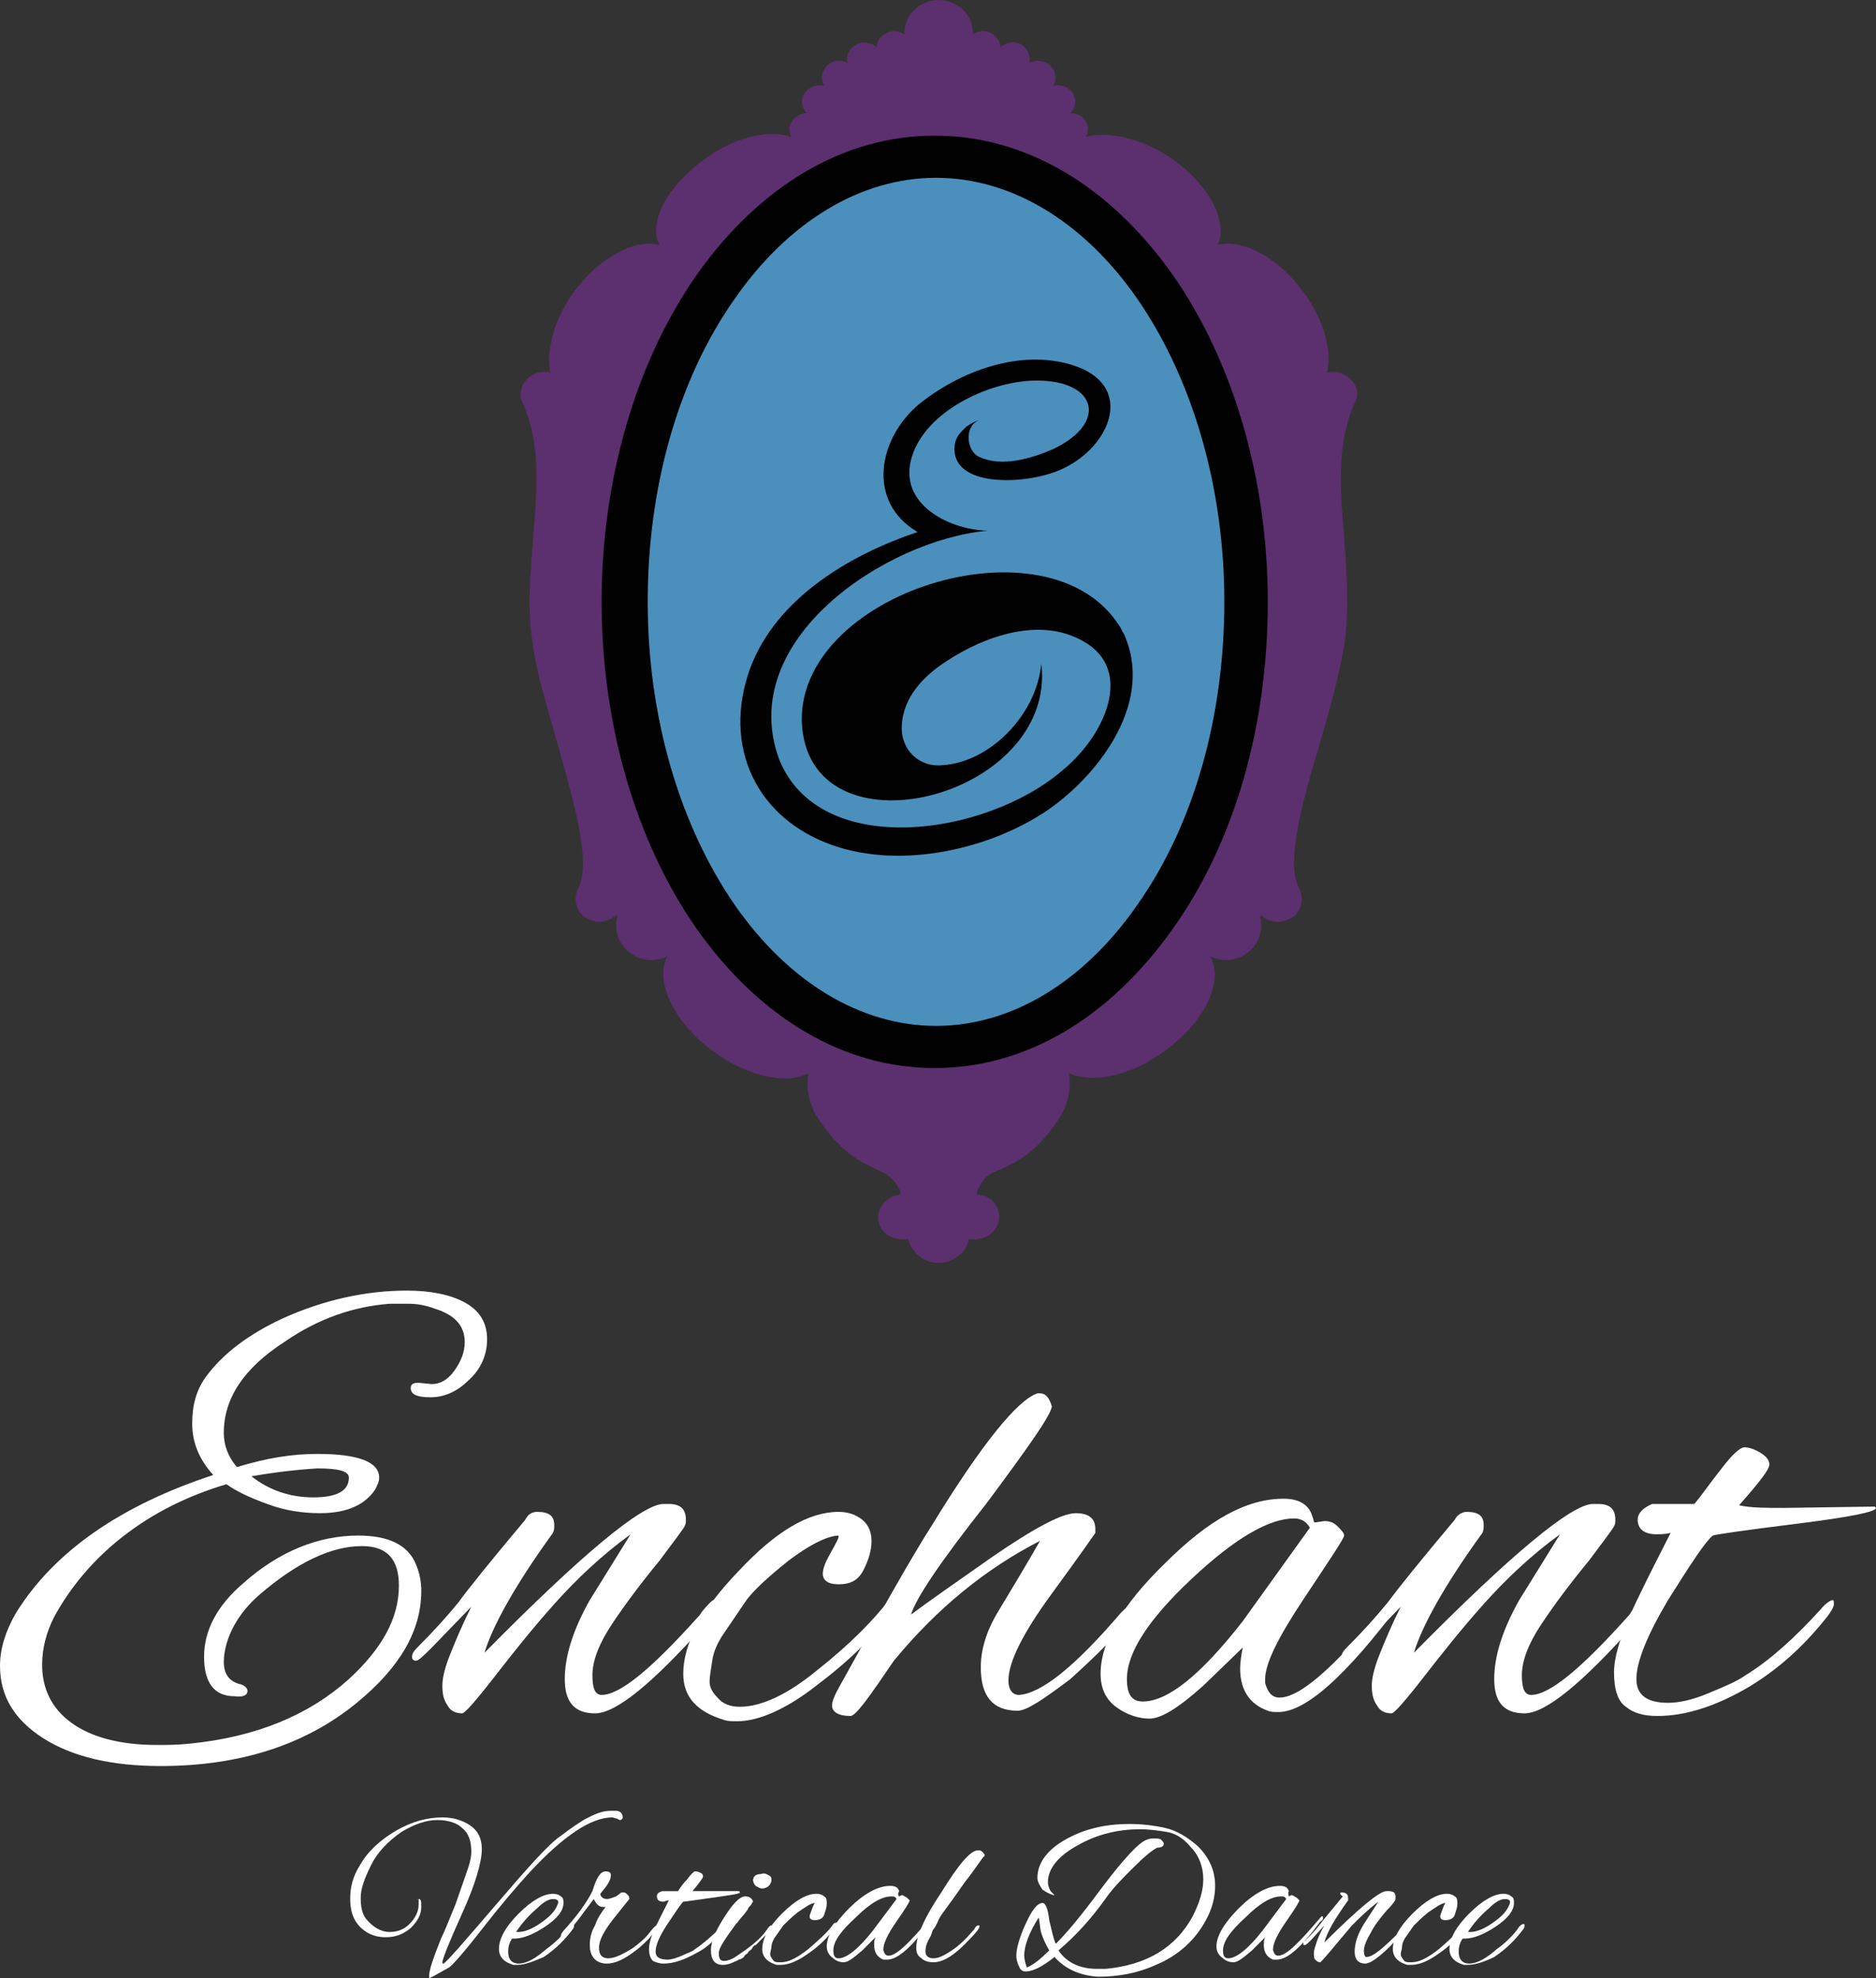 <?xml version="1.0" encoding="utf-8"?>
<!-- Generator: Adobe Illustrator 18.0.0, SVG Export Plug-In . SVG Version: 6.00 Build 0)  -->
<!DOCTYPE svg PUBLIC "-//W3C//DTD SVG 1.1//EN" "http://www.w3.org/Graphics/SVG/1.1/DTD/svg11.dtd">
<svg version="1.1" id="Layer_1" xmlns="http://www.w3.org/2000/svg" xmlns:xlink="http://www.w3.org/1999/xlink" x="0px" y="0px"
	 viewBox="54.4 15.3 142.5 150.2" enable-background="new 54.4 15.3 142.5 150.2" xml:space="preserve">
<rect x="54.4" y="15.3" width="142.5" height="150.2" fill="#333333" stroke="none"/>
<path fill="#5C2F6E" d="M156.4,43.7c-0.4-0.2-0.8-0.2-1.2-0.1c0.4-1.6-0.2-3.9-1.7-6c-1.9-2.7-4.7-4.2-6.6-3.7
	c0.8-1.7-0.6-4.5-3.4-6.5c-2.3-1.6-5-2.2-6.6-1.7c0.1-0.3,0.2-0.6,0.1-0.9c-0.2-0.6-0.7-0.9-1.3-0.9c0.4-0.4,0.5-1,0.2-1.5
	s-0.9-0.7-1.5-0.6c0.3-0.5,0.2-1.1-0.2-1.5s-1.1-0.5-1.6-0.2c0.1-0.5-0.1-1.1-0.6-1.4l0,0c-0.5-0.3-1.2-0.2-1.6,0.2
	c0-0.5-0.4-1-1-1.2c-0.4-0.1-0.8,0-1.1,0.2v-0.1c0-1.4-1.2-2.5-2.6-2.5l0,0l0,0c-1.4,0-2.6,1.1-2.6,2.5v0.1
	c-0.3-0.2-0.7-0.3-1.1-0.2c-0.6,0.2-1,0.6-1,1.2c-0.4-0.4-1.1-0.5-1.6-0.2l0,0c-0.5,0.3-0.8,0.9-0.6,1.4c-0.5-0.3-1.2-0.2-1.6,0.2
	c-0.4,0.4-0.5,1-0.2,1.5c-0.6-0.1-1.2,0.1-1.5,0.6s-0.2,1.1,0.2,1.5c-0.6,0-1.1,0.4-1.3,0.9c-0.1,0.3,0,0.6,0.1,0.9
	c-1.7-0.6-4.3,0-6.6,1.7c-2.8,2-4.3,4.8-3.4,6.5c-1.9-0.5-4.7,1-6.6,3.7c-1.5,2.1-2,4.4-1.7,6c-0.4-0.1-0.8-0.1-1.2,0.1
	c-0.9,0.4-1.3,1.4-0.9,2.2c1.4,3.1,1.1,6.5,0.8,10.2c-0.2,2.7-0.5,5.5,0,8.3c0.3,2.2,1.1,4.7,1.8,7.2c1.2,4.3,2.7,9.2,1.6,11.2
	c-0.4,0.8-0.1,1.9,0.8,2.3c0.3,0.1,0.5,0.2,0.8,0.2c0.5,0,0.9-0.2,1.3-0.5l0.1,0.1c-0.1,0.2-0.1,0.4-0.1,0.7c0,1.4,1.2,2.6,2.7,2.6
	c0.4,0,0.9-0.1,1.2-0.3c-1,1.8,0.4,4.9,3.3,7.1c2.6,2,5.7,2.7,7.4,1.8c-0.2,1.3,0.1,2.6,1,3.8c1.6,2.3,3.1,3,4.2,3.5
	c0.8,0.4,1.2,0.6,1.6,1.3c0.2,0.3,0.2,0.5,0.2,0.6c-0.9,0.1-1.7,0.8-1.7,1.7c0,1,0.8,1.7,1.8,1.7c0.2,0,0.3,0,0.5,0
	c0.2,1,1.2,1.8,2.3,1.8l0,0l0,0c1.1,0,2.1-0.8,2.3-1.8c0.2,0,0.3,0,0.5,0c1,0,1.8-0.8,1.8-1.7c0-0.9-0.7-1.7-1.7-1.7
	c0-0.1,0-0.3,0.2-0.6c0.4-0.8,0.8-1,1.6-1.3c1.1-0.5,2.6-1.2,4.2-3.5c0.9-1.2,1.2-2.6,1-3.8c1.8,0.8,4.8,0.2,7.4-1.8
	c3-2.2,4.4-5.3,3.3-7.1c0.4,0.2,0.8,0.3,1.2,0.3c1.5,0,2.7-1.2,2.7-2.6c0-0.2,0-0.5-0.1-0.7l0.1-0.1c0.3,0.3,0.8,0.5,1.3,0.5
	c0.3,0,0.5-0.1,0.8-0.2c0.9-0.4,1.2-1.4,0.8-2.3c-1.1-2,0.3-6.9,1.6-11.2c0.7-2.4,1.4-5,1.8-7.2c0.4-2.8,0.2-5.6,0-8.3
	c-0.3-3.6-0.6-7.1,0.8-10.2C157.8,45.1,157.3,44.1,156.4,43.7z"/>
<path fill="#010101" d="M143.5,85.8c-4.8,6.8-11.2,10.6-18.1,10.6s-13.3-3.8-18.1-10.6c-4.6-6.6-7.2-15.5-7.2-24.8
	s2.6-18.2,7.2-24.8c4.8-6.8,11.2-10.6,18.1-10.6s13.3,3.8,18.1,10.6c4.6,6.6,7.2,15.5,7.2,24.8C150.7,70.4,148.2,79.2,143.5,85.8z"
	/>
<path fill="#4B8FBD" d="M140.8,38c-4.1-5.9-9.6-9.2-15.3-9.2s-11.2,3.3-15.3,9.2c-4.3,6.1-6.6,14.3-6.6,23s2.4,16.9,6.6,23
	c4.1,5.9,9.6,9.2,15.3,9.2c5.7,0,11.2-3.3,15.3-9.2c4.3-6.1,6.6-14.3,6.6-23C147.4,52.3,145,44.1,140.8,38z"/>
<path fill="#010101" d="M134,76.8c-4.4,3-11.1,4.5-16.3,2.7c-5.8-2-8.5-7.5-6.3-13.5c2-5.3,7.6-8.6,12.7-10.3
	c-3.9-2.3-3-7.1,0.1-9.7c3.1-2.5,7.6-4.2,11.6-3c4.9,1.5,3,6.2-0.7,7.9c-2.5,1.2-8.2,1.5-8.2-1.5c0-0.6,0.2-1,0.6-1.4l0.1-0.1
	c0.1-0.1,0.1-0.1,0.2-0.2c0.3-0.2,0.6-0.4,1-0.5c-1.2,0.4-1,2.4,0,2.8c1.7,0.8,4,0.1,5.6-0.6c4.2-2,3.3-5.2-1.2-5.2h-0.1
	c-3.3,0-8,2.1-9.3,5.4c-1.5,3.8,2.5,5.9,5.6,6c-7.7,0.7-19.2,8.3-15.8,17.4c3.1,7.6,15.7,5.8,21.5,0.8c3.2-2.6,5.5-7.6,1.6-9.8
	c-3.3-1.9-7.5-0.4-10.4,1.5c-1.7,1.1-3.3,2.7-3.4,4.9c-0.1,1.9,1.4,3.2,3.1,3c3.5-0.2,7.1-3.7,7.5-7.7c1.2,10.3-17.9,15-18.2,4.3
	c-0.1-10,19.5-15.8,24.4-6.7c-1.2-2.2,1,1.9,0,0C142.2,68.5,137.9,74.1,134,76.8z"/>
<g>
	<path fill="#FFFFFF" d="M78.5,125.7c3.1,0,4.7,0.6,4.7,1.8c0,0.3-0.1,0.5-0.3,0.9c-0.8,1.2-2.2,1.8-4.2,1.8c-1.3,0-2.7-0.2-4-0.7
		c-1.4-0.5-2.4-1-3.1-1.5c-3,0.9-5.6,2.2-7.9,4c-2.3,1.8-4,3.9-5.2,6.1c-0.6,1.2-0.9,2.4-0.9,3.6c0,1.8,0.7,3.3,2.2,4.4
		c1.5,1.1,3.7,1.7,6.5,1.7c0.8,0,1.6,0,2.5-0.1c5.1-0.5,9.1-2.2,12.1-4.9c2.5-2.3,3.8-4.6,3.8-7.1c0-2-0.9-3-2.8-3
		c-2.3,0-4.9,1.2-7.8,3.7c-0.7,0.6-1.4,1.4-1.9,2.3c-0.5,0.9-0.8,1.9-0.8,2.8c0,0.9,0.4,1.5,1.3,1.7c0.3,0.1,0.5,0.3,0.5,0.5
		c0,0.3-0.3,0.5-1,0.4c-1.5,0-2.3-1-2.3-3s1-3.9,3-5.6c2.7-2.4,5.7-3.6,8.7-3.6c2.3,0,3.8,0.7,4.4,2.2c0.3,0.7,0.4,1.4,0.4,2
		c0,3-1.6,5.8-4.9,8.5c-3.9,3.2-8.9,4.8-14.9,4.8c-3.7,0-6.7-0.7-8.9-2.1c-2.2-1.4-3.3-3.2-3.3-5.5c0-1.3,0.4-2.6,1.2-4
		c2.9-4.7,8-8.2,15-10.5c-1.1-1.2-1.6-2.5-1.6-3.9s0.3-2.5,1-3.5c1.3-1.8,3.3-3.3,5.9-4.5c3.1-1.4,6.3-2.1,9.4-2.1
		c1.8,0,3.3,0.3,4.4,0.9s1.7,1.5,1.7,2.8c0,1.2-0.5,2.3-1.4,3.1c-0.9,0.9-1.9,1.3-2.9,1.3s-1.5-0.2-1.5-0.7c0-0.3,0.2-0.4,0.6-0.4
		l1,0.1c0.6,0,1.2-0.3,1.7-1s0.8-1.4,0.8-2.2c0-1.1-0.6-1.9-1.9-2.4c-0.8-0.3-1.5-0.5-2.3-0.5c-0.7,0-1.2,0-1.5,0
		c-2.7,0.2-5.4,1.1-8,2.9c-3.1,2-4.6,4.3-4.6,6.9c0,0.9,0.3,1.8,1,2.6C74.7,126,76.6,125.7,78.5,125.7z M73.5,127.4
		c1.4,1.1,3,1.6,4.7,1.6c1.8,0,2.7-0.5,2.7-1.5c0-0.5-0.8-0.7-2.4-0.7C76.9,126.9,75.2,127.1,73.5,127.4z"/>
	<path fill="#FFFFFF" d="M95.2,130.1c0.9,0,1.3,0.3,1.3,1c0,0.2,0,0.4-0.1,0.6c-2.9,4-4.6,7.1-5.2,9.1c7.4-7.5,12-11.3,13.6-11.3
		c0.2,0,0.3,0,0.4,0c0.9,0,1.3,0.4,1.3,1.2c0,0.2,0,0.3-0.1,0.5s-0.7,1-1.9,2.6c-1.4,1.7-2.6,3.3-3.6,4.8s-1.5,2.8-1.5,3.9
		c0,1,0.2,1.5,0.7,1.5c1.4,0,3.8-2,7.3-5.9c0.1-0.1,0.2-0.2,0.3-0.4c0.5-0.6,0.8-0.9,0.9-0.9s0.1,0.2,0.1,0.5s-0.2,0.7-0.7,1.3
		c-4,4.5-6.8,6.8-8.4,6.8s-2.3-0.9-2.3-2.6c0-1.7,0.6-3.7,1.9-6l3.1-5c-2.2,1.6-4.1,3.4-5.8,5.3c-1.7,1.9-3.2,3.8-4.6,5.6
		s-2.2,2.7-2.4,2.7c-0.5,0-0.9-0.2-1.1-0.6c-0.3-0.4-0.4-0.9-0.4-1.5s0.2-1.4,0.6-2.4s0.9-2.2,1.6-3.6l-2.9,3
		c-0.7,0.7-1.1,1.1-1.3,1.1c-0.2,0-0.3-0.1-0.3-0.3s0.1-0.4,0.4-0.7c1.2-1.2,2.2-2.3,3.1-3.4c0.8-1.1,2.5-3.2,5.1-6.3
		C94.5,130.3,94.8,130.1,95.2,130.1z"/>
	<path fill="#FFFFFF" d="M110.4,146c-0.4,0-0.7,0-1-0.1c-2-0.6-3.1-1.7-3.1-3.5c0-2.3,1.4-4.9,4.2-7.8c2.8-3,5.3-4.5,7.6-4.5
		c0.7,0,1.3,0.2,1.8,0.6c0.5,0.4,0.7,1,0.7,1.6c0,0.7-0.2,1.4-0.6,2.2s-1,1.1-1.9,1.1c-0.8,0-1.2-0.3-1.2-0.8c0-0.4,0.2-0.9,0.6-1.6
		c0.4-0.7,0.6-1.1,0.6-1.2s0-0.1-0.1-0.1c-0.9,0.1-2.1,0.7-3.7,1.9c-1.5,1.2-2.6,2.2-3.2,3l-1.9,2.8c-0.3,0.5-0.6,1.1-0.7,1.8
		s-0.2,1.2-0.2,1.6c0,0.4,0.2,0.8,0.6,1.2c0.4,0.5,1,0.7,1.7,0.7c1.6,0,3.6-0.9,5.9-2.8c2.4-1.9,4.2-3.7,5.5-5.4
		c0.2-0.2,0.4-0.3,0.6-0.3s0.3,0.1,0.3,0.2c0,0.1-0.1,0.3-0.2,0.5c-1.8,2.4-3.9,4.4-6.3,6.2C114.1,145.1,112,146,110.4,146z"/>
	<path fill="#FFFFFF" d="M131.7,145.2c-1.9,0-2.8-1.1-2.8-3.3c0-1.3,0.4-2.7,1.3-4.2c0.9-1.5,2-3.3,3.2-5.4
		c-4.1,2.1-7.8,5.1-11.1,9.1c-1.9,2.8-2.9,4.2-3.3,4.2c-0.9,0-1.4-0.3-1.4-0.8c0-0.3,0.2-0.8,0.6-1.5c3.1-5.6,5.4-9.7,7-12.2
		c3.8-6.2,6.5-9.5,8-10c0.1,0,0.1,0,0.2,0c0.4,0,0.7,0.3,0.9,1c-0.1,0.7-1.8,3.1-5,7.4c-3.4,4.3-5.3,7.1-5.7,8.4
		c1.2-0.9,3.2-2.3,6.2-4.4c3.2-2.2,5.3-3.3,6.3-3.3s1.5,0.4,1.5,1.2c0,0.1,0,0.2,0,0.3c0,0-1.1,1.6-3.3,4.6s-3.3,5.2-3.3,6.6
		c0,0.7,0.3,1.1,0.8,1.1c1.7-0.1,4.3-2.2,7.8-6.3c0.3-0.3,0.5-0.4,0.6-0.4s0.2,0.1,0.2,0.3c0,0.6-1.6,2.4-4.7,5.2
		C133.7,144.3,132.4,145.2,131.7,145.2z"/>
	<path fill="#FFFFFF" d="M154.3,130.9l0.7-0.1c0.4,0,0.7,0.1,1,0.4c0.3,0.3,0.5,0.5,0.5,0.7s-1,1.7-3,4.7s-3,5-3,6.2
		c0,0.1,0,0.2,0,0.3c0.2,0.7,0.5,1.1,1.1,1.1c1.7,0,4.7-2.8,9.1-8.3c0.1-0.1,0.2-0.2,0.3-0.2s0.2,0.1,0.2,0.4c0,0.2-0.1,0.6-0.4,0.9
		c-4.1,5.5-7.2,8.3-9.3,8.3c-0.3,0-0.6,0-0.8-0.1c-1.4-0.5-2.1-1.6-2.1-3.2c0-0.5,0.1-1.1,0.2-1.6l-3,2.9c-1.9,1.7-3.2,2.5-4.1,2.5
		c-0.8,0-1.7-0.3-2.4-0.8c-0.9-0.6-1.3-1.5-1.3-2.6c0-2.4,1.6-5.2,4.9-8.4c3.3-3.3,6.2-4.9,9-4.9c1.1,0,1.8,0.4,2.1,1.1
		c0.1,0.3,0.2,0.5,0.2,0.7C154.2,130.8,154.2,130.9,154.3,130.9z M140,142.8c0,1.2,0.4,1.7,1.2,1.7c1.9,0,4.4-2,7.6-6.1l5.1-7.1
		c-0.3-0.5-0.7-0.7-1.2-0.7c-1.9,0-4.5,1.5-7.8,4.6S140,140.8,140,142.8z"/>
	<path fill="#FFFFFF" d="M165.8,130.1c0.9,0,1.3,0.3,1.3,1c0,0.2,0,0.4-0.1,0.6c-2.9,4-4.6,7.1-5.2,9.1c7.4-7.5,12-11.3,13.6-11.3
		c0.2,0,0.3,0,0.4,0c0.9,0,1.3,0.4,1.3,1.2c0,0.2,0,0.3-0.1,0.5s-0.7,1-1.9,2.6c-1.4,1.7-2.6,3.3-3.6,4.8s-1.5,2.8-1.5,3.9
		c0,1,0.2,1.5,0.7,1.5c1.4,0,3.8-2,7.3-5.9c0.1-0.1,0.2-0.2,0.3-0.4c0.5-0.6,0.8-0.9,0.9-0.9c0.1,0,0.1,0.2,0.1,0.5
		s-0.2,0.7-0.7,1.3c-4,4.5-6.8,6.8-8.4,6.8c-1.6,0-2.3-0.9-2.3-2.6c0-1.7,0.6-3.7,1.9-6l3.1-5c-2.2,1.6-4.1,3.4-5.8,5.3
		c-1.7,1.9-3.2,3.8-4.6,5.6c-1.4,1.8-2.2,2.7-2.4,2.7c-0.5,0-0.9-0.2-1.1-0.6c-0.3-0.4-0.4-0.9-0.4-1.5s0.2-1.4,0.6-2.4
		c0.4-1,0.9-2.2,1.6-3.6l-2.9,3c-0.7,0.7-1.1,1.1-1.3,1.1s-0.3-0.1-0.3-0.3s0.1-0.4,0.4-0.7c1.2-1.2,2.2-2.3,3.1-3.4
		c0.8-1.1,2.5-3.2,5.1-6.3C165.1,130.3,165.5,130.1,165.8,130.1z"/>
	<path fill="#FFFFFF" d="M189.9,129.8l6.9-0.1c0.1,0.1,0.1,0.1,0.1,0.1c0,0.3-2,0.7-6,1.2s-6.1,0.8-6.4,0.9
		c-0.6,0.5-1.7,2.2-3.4,4.9c-1.6,2.7-2.4,4.7-2.4,6c0,1.2,0.8,1.8,2.4,1.8c0.8,0,1.8-0.2,3-0.7s2.2-0.9,2.9-1.4
		c1.8-1.1,3.7-2.8,5.7-5c0.4-0.5,0.8-0.7,0.9-0.7c0.1,0,0.1,0.1,0.1,0.3s-0.2,0.6-0.7,1.2c-1.7,2.1-3.5,3.7-5.6,5
		c-2.5,1.5-4.9,2.3-7.1,2.3c-1,0-1.8-0.2-2.4-0.7c-0.6-0.4-0.9-1.3-0.9-2.6s0.6-3.1,1.7-5.4c1.1-2.3,2-4,2.6-5.2
		c-0.4,0.1-0.8,0.1-1.1,0.1c-0.9,0-1.4-0.4-1.4-1.1c0-0.5,0.4-0.9,1.1-1.2c0.1,0,0.2,0,0.4,0h2.8c0.6-0.7,1.2-1.6,2-2.6
		c0.9-1.2,1.5-1.7,1.8-1.7s0.7,0.1,1.2,0.4s0.7,0.6,0.7,0.9c0,0.4-0.8,1.4-2.3,3.1C187.4,129.8,188.5,129.8,189.9,129.8z"/>
</g>
<g>
	<path fill="#FFFFFF" d="M86.2,159.5c0.2,0,0.2,0.2,0.2,0.6c0,0.6-0.3,1.1-0.8,1.6c-0.6,0.5-1.2,0.7-1.9,0.7c-0.5,0-0.9-0.1-1.3-0.3
		c-0.9-0.5-1.4-1.3-1.4-2.6c0-0.9,0.2-1.7,0.7-2.5c0.6-1.1,1.6-2,2.8-2.7c1.2-0.7,2.4-1,3.5-1c0.8,0,1.5,0.2,2.1,0.6
		c0.6,0.4,0.9,1,0.9,1.8c0,1-0.5,2.7-1.5,4.9s-1.5,3.5-1.5,3.7c0,0.1,0,0.1,0.1,0.1c0.3-0.2,1.6-1.7,4-4.5s4-4.6,4.9-5.2
		c0.8-0.6,1.5-1.1,2.1-1.4c0.6-0.3,1.1-0.5,1.7-0.5c0.2,0,0.3,0,0.4,0c0.3,0,0.5,0.2,0.5,0.5c0,0.1-0.1,0.2-0.2,0.2
		c0,0-0.1,0-0.2-0.1c-0.1,0-0.3-0.1-0.4-0.1c-1.6,0-3.7,1.4-6.3,4.2c-1,1.1-2.2,2.5-3.6,4.3s-2.3,2.8-2.5,2.9
		c-0.9,0.5-1.4,0.8-1.5,0.8c0,0,0-0.1,0-0.2c0-0.4,0.3-1.3,0.9-2.8c0.3-0.6,0.6-1.4,1.1-2.6l0.8-2.3c0.3-0.8,0.4-1.3,0.4-1.7
		c0-0.8-0.2-1.4-0.7-1.8c-0.4-0.4-1.1-0.6-1.9-0.6s-1.7,0.3-2.7,0.9c-1,0.7-1.8,1.5-2.3,2.5s-0.8,1.8-0.8,2.5s0.1,1.2,0.4,1.6
		c0.5,0.6,1.1,1,1.8,1c0.6,0,1.1-0.2,1.5-0.6c0.4-0.4,0.7-0.9,0.7-1.5C86.2,159.8,86.2,159.7,86.2,159.5
		C86,159.6,86.1,159.5,86.2,159.5z"/>
	<path fill="#FFFFFF" d="M93.7,164.5c-0.1,0-0.2,0-0.3,0c-0.7-0.2-1.1-0.6-1.1-1.2c0-0.8,0.5-1.7,1.5-2.7s1.9-1.5,2.6-1.5
		c0.3,0,0.5,0.1,0.6,0.2c0.2,0.1,0.2,0.3,0.2,0.5c0,0.6-0.5,1.2-1.4,1.8s-1.7,0.9-2.3,0.9c-0.1,0-0.2,0-0.2,0
		c-0.2,0.3-0.3,0.6-0.3,1c0,0.6,0.3,0.9,0.8,0.9c0.6,0,1.3-0.4,2.1-1.1c0.7-0.5,1.3-1.1,1.7-1.7c0.1-0.1,0.2-0.2,0.3-0.2
		c0.1,0,0.1,0,0.1,0.1s0,0.2-0.1,0.3c-0.6,0.8-1.3,1.5-2.2,2.1C95,164.2,94.3,164.5,93.7,164.5z M96.8,159.7c0-0.1-0.1-0.2-0.4-0.2
		s-0.7,0.2-1.2,0.7c-0.7,0.6-1.2,1.2-1.6,1.8c0.1,0,0.1,0,0.2,0c0.4,0,1-0.2,1.7-0.7s1.1-0.9,1.3-1.5
		C96.8,159.8,96.8,159.8,96.8,159.7z"/>
	<path fill="#FFFFFF" d="M100.5,164.4c-0.8,0-1.3-0.5-1.3-1.4c0-0.5,0.1-1,0.4-1.5c0.2-0.6,0.5-1,0.8-1.4c-0.1,0-0.1,0-0.2,0
		c-0.3,0-0.5-0.2-0.7-0.6l-1.2,1.6c-0.7,0.9-1.1,1.3-1.2,1.3s-0.1,0-0.1-0.1s0.1-0.3,0.3-0.5c1-1.1,1.7-2.1,2.1-2.9
		c0.3-1,0.6-1.5,1-1.5c0.3,0,0.4,0.1,0.4,0.3s-0.1,0.5-0.4,0.9l-0.4,0.5c0,0.2,0.2,0.4,0.5,0.4c0.2,0,0.4-0.1,0.7-0.2l0.4-0.3
		c0,0,0.1,0,0.2,0s0.2,0.1,0.3,0.2c0.1,0.1,0.1,0.2,0.1,0.3L101,161c-0.7,0.9-1.1,1.6-1.1,2.2c0,0.5,0.2,0.8,0.7,0.8
		s1.1-0.3,1.9-0.8c0.4-0.3,0.9-0.7,1.2-1.1c0.3-0.4,0.5-0.6,0.6-0.6s0.1,0,0.1,0.1s0,0.2-0.2,0.3l-0.5,0.6c-0.3,0.3-0.6,0.6-1,0.9
		C101.8,164.1,101.1,164.4,100.5,164.4z"/>
	<path fill="#FFFFFF" d="M108.1,158.9h2.4c0,0,0.1,0,0.1,0.1s-0.7,0.2-2.1,0.4s-2.1,0.3-2.2,0.3c-0.2,0.2-0.6,0.8-1.2,1.7
		s-0.9,1.6-0.9,2.1c0,0.4,0.3,0.6,0.9,0.6c0.3,0,0.6-0.1,1.1-0.3c0.4-0.2,0.8-0.3,1-0.5c0.6-0.4,1.3-1,2-1.7
		c0.2-0.2,0.3-0.2,0.3-0.2s0.1,0,0.1,0.1s-0.1,0.2-0.3,0.4c-0.6,0.7-1.2,1.3-2,1.7c-0.9,0.5-1.7,0.8-2.5,0.8c-0.3,0-0.6-0.1-0.8-0.2
		c-0.2-0.2-0.3-0.5-0.3-0.9c0-0.5,0.2-1.1,0.6-1.9c0.4-0.8,0.7-1.4,0.9-1.8c-0.2,0-0.3,0.1-0.4,0.1c-0.3,0-0.5-0.1-0.5-0.4
		c0-0.2,0.1-0.3,0.4-0.4c0,0,0.1,0,0.2,0h1c0.2-0.3,0.4-0.6,0.7-0.9c0.3-0.4,0.5-0.6,0.6-0.6s0.2,0,0.4,0.1c0.2,0.1,0.2,0.2,0.2,0.3
		s-0.3,0.5-0.8,1.1C107.2,158.9,107.6,158.9,108.1,158.9z"/>
	<path fill="#FFFFFF" d="M109.3,164.5c-0.6,0-0.9-0.4-0.9-1.1c0-0.6,0.3-1.4,1-2.5s1.2-1.6,1.6-1.6c0.1,0,0.2,0,0.4,0.1
		c0.1,0.1,0.2,0.2,0.2,0.3c-0.1,0.1-0.1,0.2-0.2,0.3s-0.2,0.2-0.2,0.3c-0.1,0.1-0.2,0.3-0.4,0.5c-0.2,0.2-0.3,0.4-0.5,0.6
		c-0.8,1.1-1.3,1.8-1.3,2.2s0.1,0.6,0.4,0.6c0.2,0,0.6-0.1,1-0.4c0.9-0.6,1.7-1.2,2.2-1.9c0.2-0.3,0.3-0.4,0.4-0.4s0.1,0,0.1,0.1
		s-0.1,0.3-0.4,0.5c-0.3,0.3-0.5,0.5-0.6,0.6c-0.2,0.2-0.3,0.3-0.3,0.3c-0.1,0-0.2,0.1-0.3,0.3c-0.1,0.1-0.3,0.2-0.3,0.3
		c-0.1,0.1-0.2,0.1-0.3,0.3c-0.1,0.1-0.3,0.2-0.4,0.2c-0.1,0.1-0.2,0.1-0.4,0.2C109.9,164.4,109.6,164.5,109.3,164.5z M112.8,157.7
		c0.2,0.1,0.2,0.2,0.2,0.4c0,0.1-0.1,0.3-0.2,0.4c-0.1,0.1-0.3,0.2-0.5,0.2s-0.3-0.1-0.5-0.2c-0.1-0.1-0.2-0.3-0.2-0.4
		c0-0.3,0.2-0.5,0.6-0.5C112.5,157.5,112.6,157.6,112.8,157.7z"/>
	<path fill="#FFFFFF" d="M113.7,164.5c-0.1,0-0.2,0-0.3,0c-0.7-0.2-1.1-0.6-1.1-1.2c0-0.8,0.5-1.7,1.5-2.7s1.9-1.5,2.6-1.5
		c0.3,0,0.5,0.1,0.6,0.2c0.2,0.1,0.2,0.3,0.2,0.6c0,0.2-0.1,0.5-0.2,0.8s-0.4,0.4-0.7,0.4c-0.3,0-0.4-0.1-0.4-0.3
		c0-0.1,0.1-0.3,0.2-0.6s0.2-0.4,0.2-0.4l0,0c-0.3,0-0.7,0.3-1.3,0.7c-0.5,0.4-0.9,0.8-1.1,1l-0.7,1c-0.1,0.2-0.2,0.4-0.2,0.6
		c0,0.2-0.1,0.4-0.1,0.6c0,0.1,0.1,0.3,0.2,0.4c0.1,0.2,0.3,0.2,0.6,0.2c0.6,0,1.2-0.3,2.1-1c0.8-0.7,1.5-1.3,1.9-1.9
		c0.1-0.1,0.1-0.1,0.2-0.1s0.1,0,0.1,0.1c0,0,0,0.1-0.1,0.2c-0.6,0.8-1.3,1.5-2.2,2.1C115,164.2,114.3,164.5,113.7,164.5z"/>
	<path fill="#FFFFFF" d="M122.7,159.3l0.2-0.1c0.1,0,0.2,0.1,0.4,0.2c0.1,0.1,0.2,0.2,0.2,0.2c0,0.1-0.3,0.6-1,1.6s-1,1.7-1,2.1v0.1
		c0.1,0.3,0.2,0.4,0.4,0.4c0.6,0,1.6-1,3.2-2.9l0.1-0.1c0,0,0.1,0,0.1,0.1s0,0.2-0.2,0.3c-1.4,1.9-2.5,2.9-3.3,2.9
		c-0.1,0-0.2,0-0.3,0c-0.5-0.2-0.7-0.6-0.7-1.1c0-0.2,0-0.4,0.1-0.6l-1,1c-0.7,0.6-1.1,0.9-1.4,0.9s-0.6-0.1-0.8-0.3
		c-0.3-0.2-0.5-0.5-0.5-0.9c0-0.8,0.6-1.8,1.7-2.9c1.1-1.1,2.2-1.7,3.1-1.7c0.4,0,0.6,0.1,0.7,0.4
		C122.6,159.1,122.6,159.2,122.7,159.3L122.7,159.3z M117.7,163.4c0,0.4,0.1,0.6,0.4,0.6c0.6,0,1.5-0.7,2.6-2.1l1.8-2.4
		c-0.1-0.2-0.2-0.2-0.4-0.2c-0.7,0-1.6,0.5-2.7,1.6C118.3,161.9,117.7,162.7,117.7,163.4z"/>
	<path fill="#FFFFFF" d="M124.7,163.5c0,0.3,0.2,0.5,0.6,0.5s0.8-0.2,1.4-0.6c0.6-0.4,1.1-0.9,1.7-1.6c0.1-0.2,0.2-0.3,0.3-0.3
		s0.1,0,0.1,0.1s-0.2,0.4-0.7,0.9c-1.1,1.2-2,1.8-2.8,1.8c-0.4,0-0.7-0.1-0.9-0.3c-0.3-0.2-0.4-0.4-0.4-0.8c0-0.4,0.1-0.8,0.3-1.3
		c0.3-0.8,0.8-1.7,1.6-2.9c1.3-2.1,2.2-3.2,2.8-3.2c0.1,0,0.2,0,0.3,0.1s0.2,0.2,0.2,0.3c-0.3,0.3-0.7,1-1.5,2
		c-0.7,1-1.2,1.7-1.5,2.1c-0.3,0.4-0.5,0.7-0.6,1c-0.1,0.2-0.2,0.4-0.3,0.5c-0.1,0.1-0.1,0.3-0.2,0.5
		C124.8,162.8,124.7,163.1,124.7,163.5z"/>
	<path fill="#FFFFFF" d="M134.5,163.9c-1,0.8-1.7,1.1-2.2,1.1c-0.2,0-0.4-0.1-0.5-0.4c-0.1-0.2-0.2-0.5-0.2-0.8
		c0-0.5,0.2-1.3,0.7-2.4c0.5-1.1,0.9-1.6,1.3-1.6c0.2,0,0.4,0.4,0.5,1.3c0.2,0.8,0.3,1.4,0.5,1.8c0.8-0.8,1.9-2.1,3.3-4
		c1.8-2.4,3-3.7,3.6-3.9c0.2-0.1,0.4-0.1,0.6-0.1c0.2,0,0.4,0,0.5,0.1s0.2,0.2,0.2,0.3c0,0.2-0.2,0.3-0.5,0.3
		c-0.4,0.2-1,0.7-1.8,1.5s-1.5,1.5-2,2.2c-1.2,1.7-2.4,3-3.7,4.1c0.6,0.9,1.6,1.4,2.9,1.4c0.1,0,0.4,0,0.7,0c3.1-0.3,5.3-1.6,6.6-4
		c0.5-1,0.8-1.9,0.8-2.8c0-0.9-0.3-1.8-1-2.5c-0.5-0.6-1.1-1-1.8-1.1c-0.6-0.1-1.3-0.2-2-0.2c-1.7,0-3.3,0.4-4.7,1.2
		c-1.5,0.8-2.3,1.8-2.3,2.8c0,0.3,0.1,0.5,0.2,0.7c0.2,0.2,0.3,0.3,0.3,0.3h-0.1c-0.3-0.1-0.5-0.2-0.8-0.4c-0.2-0.3-0.4-0.6-0.4-0.9
		c0-1.1,0.7-2.1,2.1-2.9s3-1.2,4.9-1.2c0.9,0,1.8,0.1,2.7,0.3s1.7,0.7,2.5,1.4c0.9,0.9,1.3,1.9,1.3,3c0,0.8-0.2,1.7-0.7,2.6
		c-0.8,1.5-2.1,2.7-3.8,3.4c-1.3,0.6-2.8,0.9-4.4,0.9C136.4,165.3,135.3,164.8,134.5,163.9z M132.2,163.8c0,0.3,0.1,0.6,0.2,0.9
		c0.5-0.2,1.1-0.7,1.7-1.3c-0.3-0.5-0.5-1-0.6-1.3s-0.1-0.7-0.2-1.2C132.6,162,132.2,163,132.2,163.8z M134.6,159.2
		C134.6,159.2,134.7,159.2,134.6,159.2C134.7,159.2,134.7,159.2,134.6,159.2C134.7,159.2,134.6,159.2,134.6,159.2z"/>
	<path fill="#FFFFFF" d="M152.3,159.3l0.2-0.1c0.1,0,0.2,0.1,0.4,0.2c0.1,0.1,0.2,0.2,0.2,0.2c0,0.1-0.3,0.6-1,1.6s-1,1.7-1,2.1v0.1
		c0.1,0.3,0.2,0.4,0.4,0.4c0.6,0,1.6-1,3.2-2.9l0.1-0.1c0,0,0.1,0,0.1,0.1s0,0.2-0.2,0.3c-1.4,1.9-2.5,2.9-3.3,2.9
		c-0.1,0-0.2,0-0.3,0c-0.5-0.2-0.7-0.6-0.7-1.1c0-0.2,0-0.4,0.1-0.6l-1,1c-0.7,0.6-1.1,0.9-1.4,0.9c-0.3,0-0.6-0.1-0.8-0.3
		c-0.3-0.2-0.5-0.5-0.5-0.9c0-0.8,0.6-1.8,1.7-2.9c1.1-1.1,2.2-1.7,3.1-1.7c0.4,0,0.6,0.1,0.7,0.4
		C152.2,159.1,152.3,159.2,152.3,159.3L152.3,159.3z M147.3,163.4c0,0.4,0.1,0.6,0.4,0.6c0.6,0,1.5-0.7,2.6-2.1l1.8-2.4
		c-0.1-0.2-0.2-0.2-0.4-0.2c-0.7,0-1.6,0.5-2.7,1.6C147.9,161.9,147.3,162.7,147.3,163.4z"/>
	<path fill="#FFFFFF" d="M156.3,159c0.3,0,0.5,0.1,0.5,0.4c0,0.1,0,0.1,0,0.2c-1,1.4-1.6,2.4-1.8,3.2c2.6-2.6,4.2-3.9,4.7-3.9
		c0.1,0,0.1,0,0.2,0c0.3,0,0.5,0.1,0.5,0.4c0,0.1,0,0.1,0,0.2c0,0.1-0.2,0.4-0.7,0.9c-0.5,0.6-0.9,1.1-1.2,1.7
		c-0.3,0.5-0.5,1-0.5,1.3c0,0.4,0.1,0.5,0.2,0.5c0.5,0,1.3-0.7,2.6-2c0,0,0.1-0.1,0.1-0.2c0.2-0.2,0.3-0.3,0.3-0.3s0,0.1,0,0.2
		c0,0.1-0.1,0.3-0.2,0.4c-1.4,1.6-2.4,2.4-2.9,2.4s-0.8-0.3-0.8-0.9c0-0.6,0.2-1.3,0.7-2.1l1.1-1.7c-0.8,0.6-1.4,1.2-2,1.8
		c-0.6,0.7-1.1,1.3-1.6,1.9c-0.5,0.6-0.8,0.9-0.8,0.9c-0.2,0-0.3-0.1-0.4-0.2c-0.1-0.1-0.1-0.3-0.1-0.5s0.1-0.5,0.2-0.8
		c0.1-0.3,0.3-0.8,0.6-1.3l-1,1.1c-0.2,0.2-0.4,0.4-0.5,0.4s-0.1,0-0.1-0.1s0-0.2,0.1-0.2c0.4-0.4,0.8-0.8,1.1-1.2s0.9-1.1,1.8-2.2
		C156.1,159.1,156.2,159,156.3,159z"/>
	<path fill="#FFFFFF" d="M161.6,164.5c-0.1,0-0.2,0-0.3,0c-0.7-0.2-1.1-0.6-1.1-1.2c0-0.8,0.5-1.7,1.5-2.7s1.9-1.5,2.6-1.5
		c0.3,0,0.5,0.1,0.6,0.2c0.2,0.1,0.2,0.3,0.2,0.6c0,0.2-0.1,0.5-0.2,0.8c-0.1,0.3-0.4,0.4-0.7,0.4s-0.4-0.1-0.4-0.3
		c0-0.1,0.1-0.3,0.2-0.6s0.2-0.4,0.2-0.4l0,0c-0.3,0-0.7,0.3-1.3,0.7c-0.5,0.4-0.9,0.8-1.1,1l-0.7,1c-0.1,0.2-0.2,0.4-0.2,0.6
		c0,0.2-0.1,0.4-0.1,0.6c0,0.1,0.1,0.3,0.2,0.4c0.1,0.2,0.3,0.2,0.6,0.2c0.6,0,1.2-0.3,2.1-1c0.8-0.7,1.5-1.3,1.9-1.9
		c0.1-0.1,0.1-0.1,0.2-0.1c0.1,0,0.1,0,0.1,0.1c0,0,0,0.1-0.1,0.2c-0.6,0.8-1.3,1.5-2.2,2.1C162.9,164.2,162.2,164.5,161.6,164.5z"
		/>
	<path fill="#FFFFFF" d="M165.9,164.5c-0.1,0-0.2,0-0.3,0c-0.7-0.2-1.1-0.6-1.1-1.2c0-0.8,0.5-1.7,1.5-2.7s1.9-1.5,2.6-1.5
		c0.3,0,0.5,0.1,0.6,0.2c0.2,0.1,0.2,0.3,0.2,0.5c0,0.6-0.5,1.2-1.4,1.8s-1.7,0.9-2.3,0.9c-0.1,0-0.2,0-0.2,0
		c-0.2,0.3-0.3,0.6-0.3,1c0,0.6,0.3,0.9,0.8,0.9c0.6,0,1.3-0.4,2.1-1.1c0.7-0.5,1.3-1.1,1.7-1.7c0.1-0.1,0.2-0.2,0.3-0.2
		s0.1,0,0.1,0.1s0,0.2-0.1,0.3c-0.6,0.8-1.3,1.5-2.2,2.1C167.3,164.2,166.5,164.5,165.9,164.5z M169.1,159.7c0-0.1-0.1-0.2-0.4-0.2
		c-0.3,0-0.7,0.2-1.2,0.7c-0.7,0.6-1.2,1.2-1.6,1.8c0.1,0,0.1,0,0.2,0c0.4,0,1-0.2,1.7-0.7s1.1-0.9,1.3-1.5
		C169.1,159.8,169.1,159.8,169.1,159.7z"/>
</g>
</svg>
